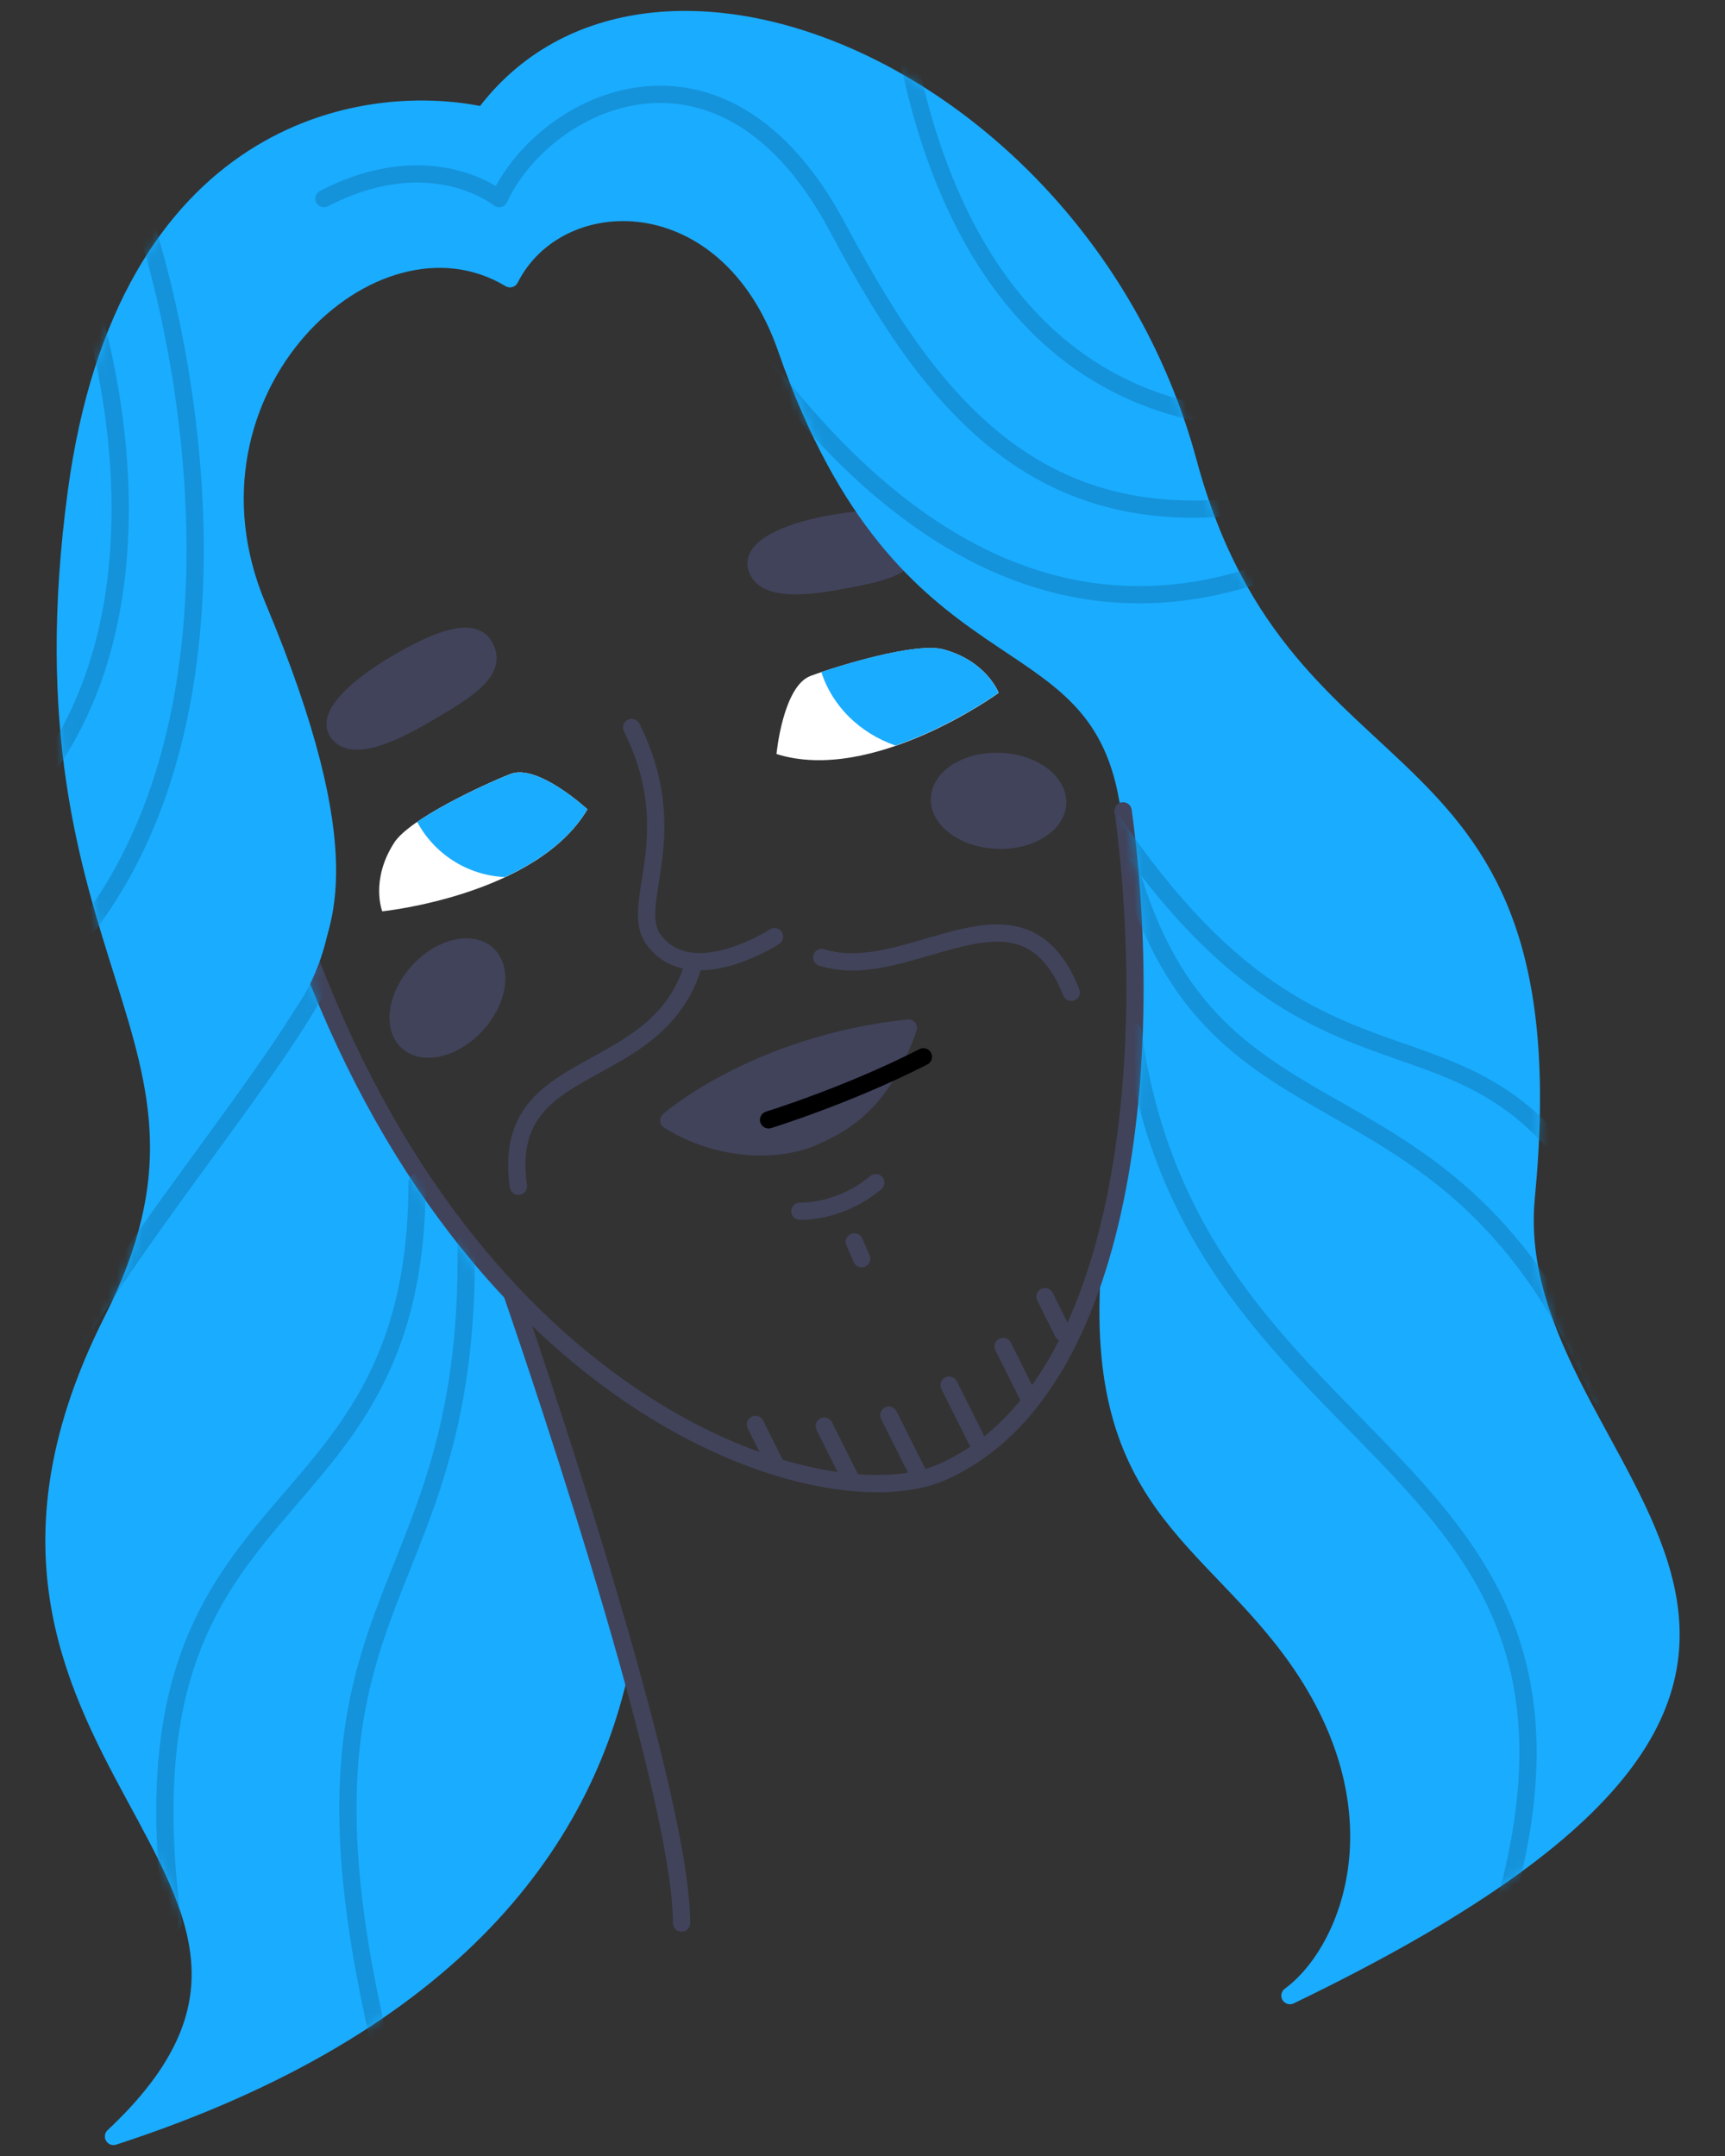 <svg width="200" height="250" viewBox="0 0 200 250" fill="none" xmlns="http://www.w3.org/2000/svg">
<rect x="0" y="0" width="200" height="250" fill="#333333" stroke="none"/>
<path d="M105.607 62.413C106.217 65.693 102.207 66.443 97.267 67.363C92.328 68.283 88.338 68.253 87.707 65.743C87.157 63.553 91.108 61.713 96.047 60.793C100.987 59.873 105.117 59.803 105.607 62.413Z" fill="#41435B" stroke="#41435B" stroke-width="2" stroke-miterlimit="10" stroke-linecap="round" stroke-linejoin="round"/>
<path d="M149.558 231.403C156.558 226.293 163.268 209.663 149.678 191.333C139.068 177.023 125.338 173.273 129.108 142.443C129.108 142.423 129.088 142.463 129.108 142.443C132.968 127.313 133.558 101.363 130.758 92.704C126.888 70.303 105.058 80.374 91.168 40.404C84.368 20.834 64.788 21.123 59.128 32.324C43.198 22.713 19.338 45.264 29.848 70.303C42.168 99.663 37.168 107.063 35.848 111.653C36.418 119.623 50.498 140.993 59.208 150.273C59.208 150.273 59.208 150.293 59.228 150.313C59.568 151.303 67.198 172.633 72.308 191.673C68.308 213.013 52.828 234.823 13.158 247.733C45.478 217.443 -12.712 204.133 13.038 153.083C29.738 119.983 1.338 112.383 8.868 56.934C14.538 15.174 41.908 10.354 56.078 13.393C75.238 -12.466 125.768 9.123 137.778 53.633C149.108 95.614 182.388 82.533 176.958 138.803C173.768 171.933 231.478 191.913 149.558 231.403Z" fill="#1AACFF" stroke="#1AACFF" stroke-width="2" stroke-miterlimit="10" stroke-linecap="round" stroke-linejoin="round"/>
<path d="M90.027 87.433C90.027 87.433 90.767 79.563 93.987 78.373C97.207 77.183 106.217 74.443 109.387 75.303C114.417 76.663 115.787 80.343 115.787 80.343C115.787 80.343 101.187 90.953 90.027 87.433Z" fill="white"/>
<path d="M68.108 93.844C68.108 93.844 62.337 88.504 59.167 89.754C55.998 91.004 47.498 94.954 45.718 97.694C42.898 102.044 44.318 105.674 44.318 105.674C44.318 105.674 62.178 103.854 68.108 93.844Z" fill="white"/>
<path d="M130.216 94.023C133.996 121.753 130.916 161.133 109.206 170.703C96.076 176.493 56.316 164.593 36.066 111.613" stroke="#41435B" stroke-width="2" stroke-miterlimit="10" stroke-linecap="round" stroke-linejoin="round"/>
<path d="M73.237 84.353C79.517 96.954 72.787 104.884 75.777 108.954C80.137 114.904 89.797 108.614 89.797 108.614" stroke="#41435B" stroke-width="2" stroke-miterlimit="10" stroke-linecap="round" stroke-linejoin="round"/>
<path d="M77.539 129.923C77.539 129.923 87.609 121.093 105.319 119.203C102.089 128.553 96.919 130.643 94.189 131.883C91.449 133.143 84.449 134.173 77.539 129.923Z" fill="#41435B" stroke="#41435B" stroke-width="2" stroke-miterlimit="10" stroke-linecap="round" stroke-linejoin="round"/>
<path d="M59.438 150.233C59.438 150.233 79.022 206.567 79.022 222.987" stroke="#41435B" stroke-width="2" stroke-miterlimit="10" stroke-linecap="round" stroke-linejoin="round"/>
<path d="M80.406 111.844C76.126 126.114 57.876 121.964 60.106 137.554" stroke="#41435B" stroke-width="2" stroke-miterlimit="10" stroke-linecap="round" stroke-linejoin="round"/>
<path d="M95.277 111.023C105.567 114.263 118.367 100.403 124.207 115.063" stroke="#41435B" stroke-width="2" stroke-miterlimit="10" stroke-linecap="round" stroke-linejoin="round"/>
<path d="M56.158 74.894C57.878 77.824 54.068 80.064 49.368 82.824C44.668 85.584 40.608 87.064 39.128 84.894C37.828 82.994 41.218 79.724 45.918 76.963C50.628 74.194 54.788 72.554 56.158 74.894Z" fill="#41435B" stroke="#41435B" stroke-width="2" stroke-miterlimit="10" stroke-linecap="round" stroke-linejoin="round"/>
<path d="M92.737 140.444C92.737 140.444 97.267 140.704 101.537 137.134" stroke="#41435B" stroke-width="2" stroke-miterlimit="10" stroke-linecap="round" stroke-linejoin="round"/>
<path d="M89.109 129.853C89.109 129.853 98.269 127.033 107.059 122.543" stroke="black" stroke-width="2" stroke-miterlimit="10" stroke-linecap="round" stroke-linejoin="round"/>
<path d="M87.586 165.174L89.946 169.884" stroke="#41435B" stroke-width="2" stroke-miterlimit="10" stroke-linecap="round" stroke-linejoin="round"/>
<path d="M95.566 165.363L98.676 171.573" stroke="#41435B" stroke-width="2" stroke-miterlimit="10" stroke-linecap="round" stroke-linejoin="round"/>
<path d="M103.048 164.094L106.638 171.254" stroke="#41435B" stroke-width="2" stroke-miterlimit="10" stroke-linecap="round" stroke-linejoin="round"/>
<path d="M110.039 160.613L113.399 167.333" stroke="#41435B" stroke-width="2" stroke-miterlimit="10" stroke-linecap="round" stroke-linejoin="round"/>
<path d="M116.308 156.134L119.208 161.934" stroke="#41435B" stroke-width="2" stroke-miterlimit="10" stroke-linecap="round" stroke-linejoin="round"/>
<path d="M121.156 150.354L123.236 154.514" stroke="#41435B" stroke-width="2" stroke-miterlimit="10" stroke-linecap="round" stroke-linejoin="round"/>
<path d="M99.058 144.003L99.898 145.953" stroke="#41435B" stroke-width="2" stroke-miterlimit="10" stroke-linecap="round" stroke-linejoin="round"/>
<path d="M68.107 93.844C68.107 93.844 62.337 88.504 59.167 89.754C56.837 90.674 51.667 93.034 48.367 95.304C50.337 98.974 54.137 101.504 58.547 101.704C62.347 99.934 65.987 97.424 68.107 93.844Z" fill="#1AACFF"/>
<path d="M109.377 75.294C106.557 74.524 99.097 76.614 95.227 77.924C96.477 81.864 99.697 85.024 103.837 86.454C110.477 84.164 115.767 80.334 115.767 80.334C115.767 80.334 114.417 76.664 109.377 75.294Z" fill="#1AACFF"/>
<mask id="mask0" mask-type="alpha" maskUnits="userSpaceOnUse" x="5" y="1" width="190" height="248">
<path d="M149.558 231.403C156.558 226.293 163.268 209.663 149.678 191.333C139.068 177.023 126.988 173.037 130.758 142.207C133.344 144.682 133.344 144.682 130.758 142.207C134.618 127.077 134.538 100.022 130.758 92.704C126.888 70.303 105.058 80.374 91.168 40.404C84.368 20.834 64.788 21.123 59.128 32.324C43.198 22.713 19.338 45.264 29.848 70.303C42.168 99.663 36.363 109.202 35.043 113.792C36.986 121.007 48.709 142.927 58.118 151.643C58.118 151.643 59.208 153.083 59.228 150.313C59.568 151.303 67.198 172.633 72.308 191.673C68.308 213.013 52.828 234.823 13.158 247.733C45.478 217.443 -12.712 204.133 13.038 153.083C29.738 119.983 1.338 112.383 8.868 56.934C14.538 15.174 41.908 10.354 56.078 13.393C75.238 -12.466 125.768 9.123 137.778 53.633C149.108 95.614 182.388 82.533 176.958 138.803C173.768 171.933 231.478 191.913 149.558 231.403Z" fill="#1AACFF"/>
<path d="M130.758 142.207C126.988 173.037 139.068 177.023 149.678 191.333C163.268 209.663 156.558 226.293 149.558 231.403C231.478 191.913 173.768 171.933 176.958 138.803C182.388 82.534 149.108 95.614 137.778 53.633C125.768 9.123 75.238 -12.466 56.078 13.393C41.908 10.354 14.538 15.174 8.868 56.934C1.338 112.383 29.738 119.983 13.038 153.083C-12.712 204.133 45.478 217.443 13.158 247.733C52.828 234.823 68.308 213.013 72.308 191.673C67.198 172.633 59.568 151.303 59.228 150.313C59.208 153.083 58.118 151.643 58.118 151.643C48.709 142.927 36.986 121.007 35.043 113.792C36.363 109.202 42.168 99.663 29.848 70.303C19.338 45.264 43.198 22.713 59.128 32.324C64.788 21.123 84.368 20.834 91.168 40.404C105.058 80.374 126.888 70.303 130.758 92.704C134.538 100.022 134.618 127.077 130.758 142.207ZM130.758 142.207C133.344 144.682 133.344 144.682 130.758 142.207ZM130.758 144.31C133.344 146.785 133.344 146.785 130.758 144.31Z" stroke="black" stroke-width="2" stroke-miterlimit="10" stroke-linecap="round" stroke-linejoin="round"/>
</mask>
<g mask="url(#mask0)">
<path opacity="0.6" d="M164.765 52.753C124.705 69.713 109.385 49.423 97.115 26.383C83.775 1.333 63.105 11.683 57.875 23.033C57.875 23.033 49.975 16.583 37.555 23.033" stroke="#1182C1" stroke-width="2" stroke-miterlimit="10" stroke-linecap="round" stroke-linejoin="round"/>
<path opacity="0.6" d="M48.354 137.123C48.354 180.063 13.024 169.883 20.034 223.013" stroke="#1182C1" stroke-width="2" stroke-miterlimit="10" stroke-linecap="round" stroke-linejoin="round"/>
<path opacity="0.6" d="M54.039 144.004C54.759 188.494 30.292 183.501 45.112 241.371" stroke="#1182C1" stroke-width="2" stroke-miterlimit="10" stroke-linecap="round" stroke-linejoin="round"/>
<path opacity="0.6" d="M15.366 21.593C22.746 41.353 31.396 90.883 2.906 115.063" stroke="#1182C1" stroke-width="2" stroke-miterlimit="10" stroke-linecap="round" stroke-linejoin="round"/>
<path opacity="0.6" d="M7.477 26.834C14.041 41.926 21.735 79.753 -3.605 98.22" stroke="#1182C1" stroke-width="2" stroke-miterlimit="10" stroke-linecap="round" stroke-linejoin="round"/>
<path opacity="0.6" d="M130.926 100.403C140.896 135.543 167.836 120.673 185.636 161.933" stroke="#1182C1" stroke-width="2" stroke-miterlimit="10" stroke-linecap="round" stroke-linejoin="round"/>
<path opacity="0.6" d="M124.672 88.407C154.295 138.209 171.888 107.233 189.688 148.493" stroke="#1182C1" stroke-width="2" stroke-miterlimit="10" stroke-linecap="round" stroke-linejoin="round"/>
<path opacity="0.6" d="M131.344 119.604C138.224 169.884 188.974 167.674 174.614 220.334" stroke="#1182C1" stroke-width="2" stroke-miterlimit="10" stroke-linecap="round" stroke-linejoin="round"/>
<path opacity="0.6" d="M103.914 -2.337C105.284 10.163 111.174 44.403 142.224 48.413" stroke="#1182C1" stroke-width="2" stroke-miterlimit="10" stroke-linecap="round" stroke-linejoin="round"/>
<path opacity="0.6" d="M89.133 42.935C122.504 86.183 154 65 167.974 53.836" stroke="#1182C1" stroke-width="2" stroke-miterlimit="10" stroke-linecap="round" stroke-linejoin="round"/>
<path opacity="0.6" d="M37.577 113.097C32.305 123.769 16.594 141.883 6.914 158.583" stroke="#1182C1" stroke-width="2" stroke-miterlimit="10" stroke-linecap="round" stroke-linejoin="round"/>
</g>
<path d="M55.619 119.145C58.359 116.142 58.902 112.178 56.834 110.291C54.765 108.404 50.867 109.308 48.128 112.311C45.389 115.315 44.845 119.279 46.914 121.166C48.982 123.053 52.88 122.148 55.619 119.145Z" fill="#41435B" stroke="#41435B" stroke-miterlimit="10" stroke-linecap="round" stroke-linejoin="round"/>
<path d="M123.131 93.153C123.242 90.355 120.04 87.956 115.978 87.795C111.917 87.634 108.534 89.771 108.423 92.569C108.312 95.367 111.514 97.766 115.576 97.927C119.637 98.088 123.02 95.951 123.131 93.153Z" fill="#41435B" stroke="#41435B" stroke-miterlimit="10" stroke-linecap="round" stroke-linejoin="round"/>
<path d="M36.959 108.193C36.959 108.193 35.579 115.643 30.609 119.203" stroke="#1AACFF" stroke-width="2" stroke-miterlimit="10" stroke-linecap="round" stroke-linejoin="round"/>
</svg>
